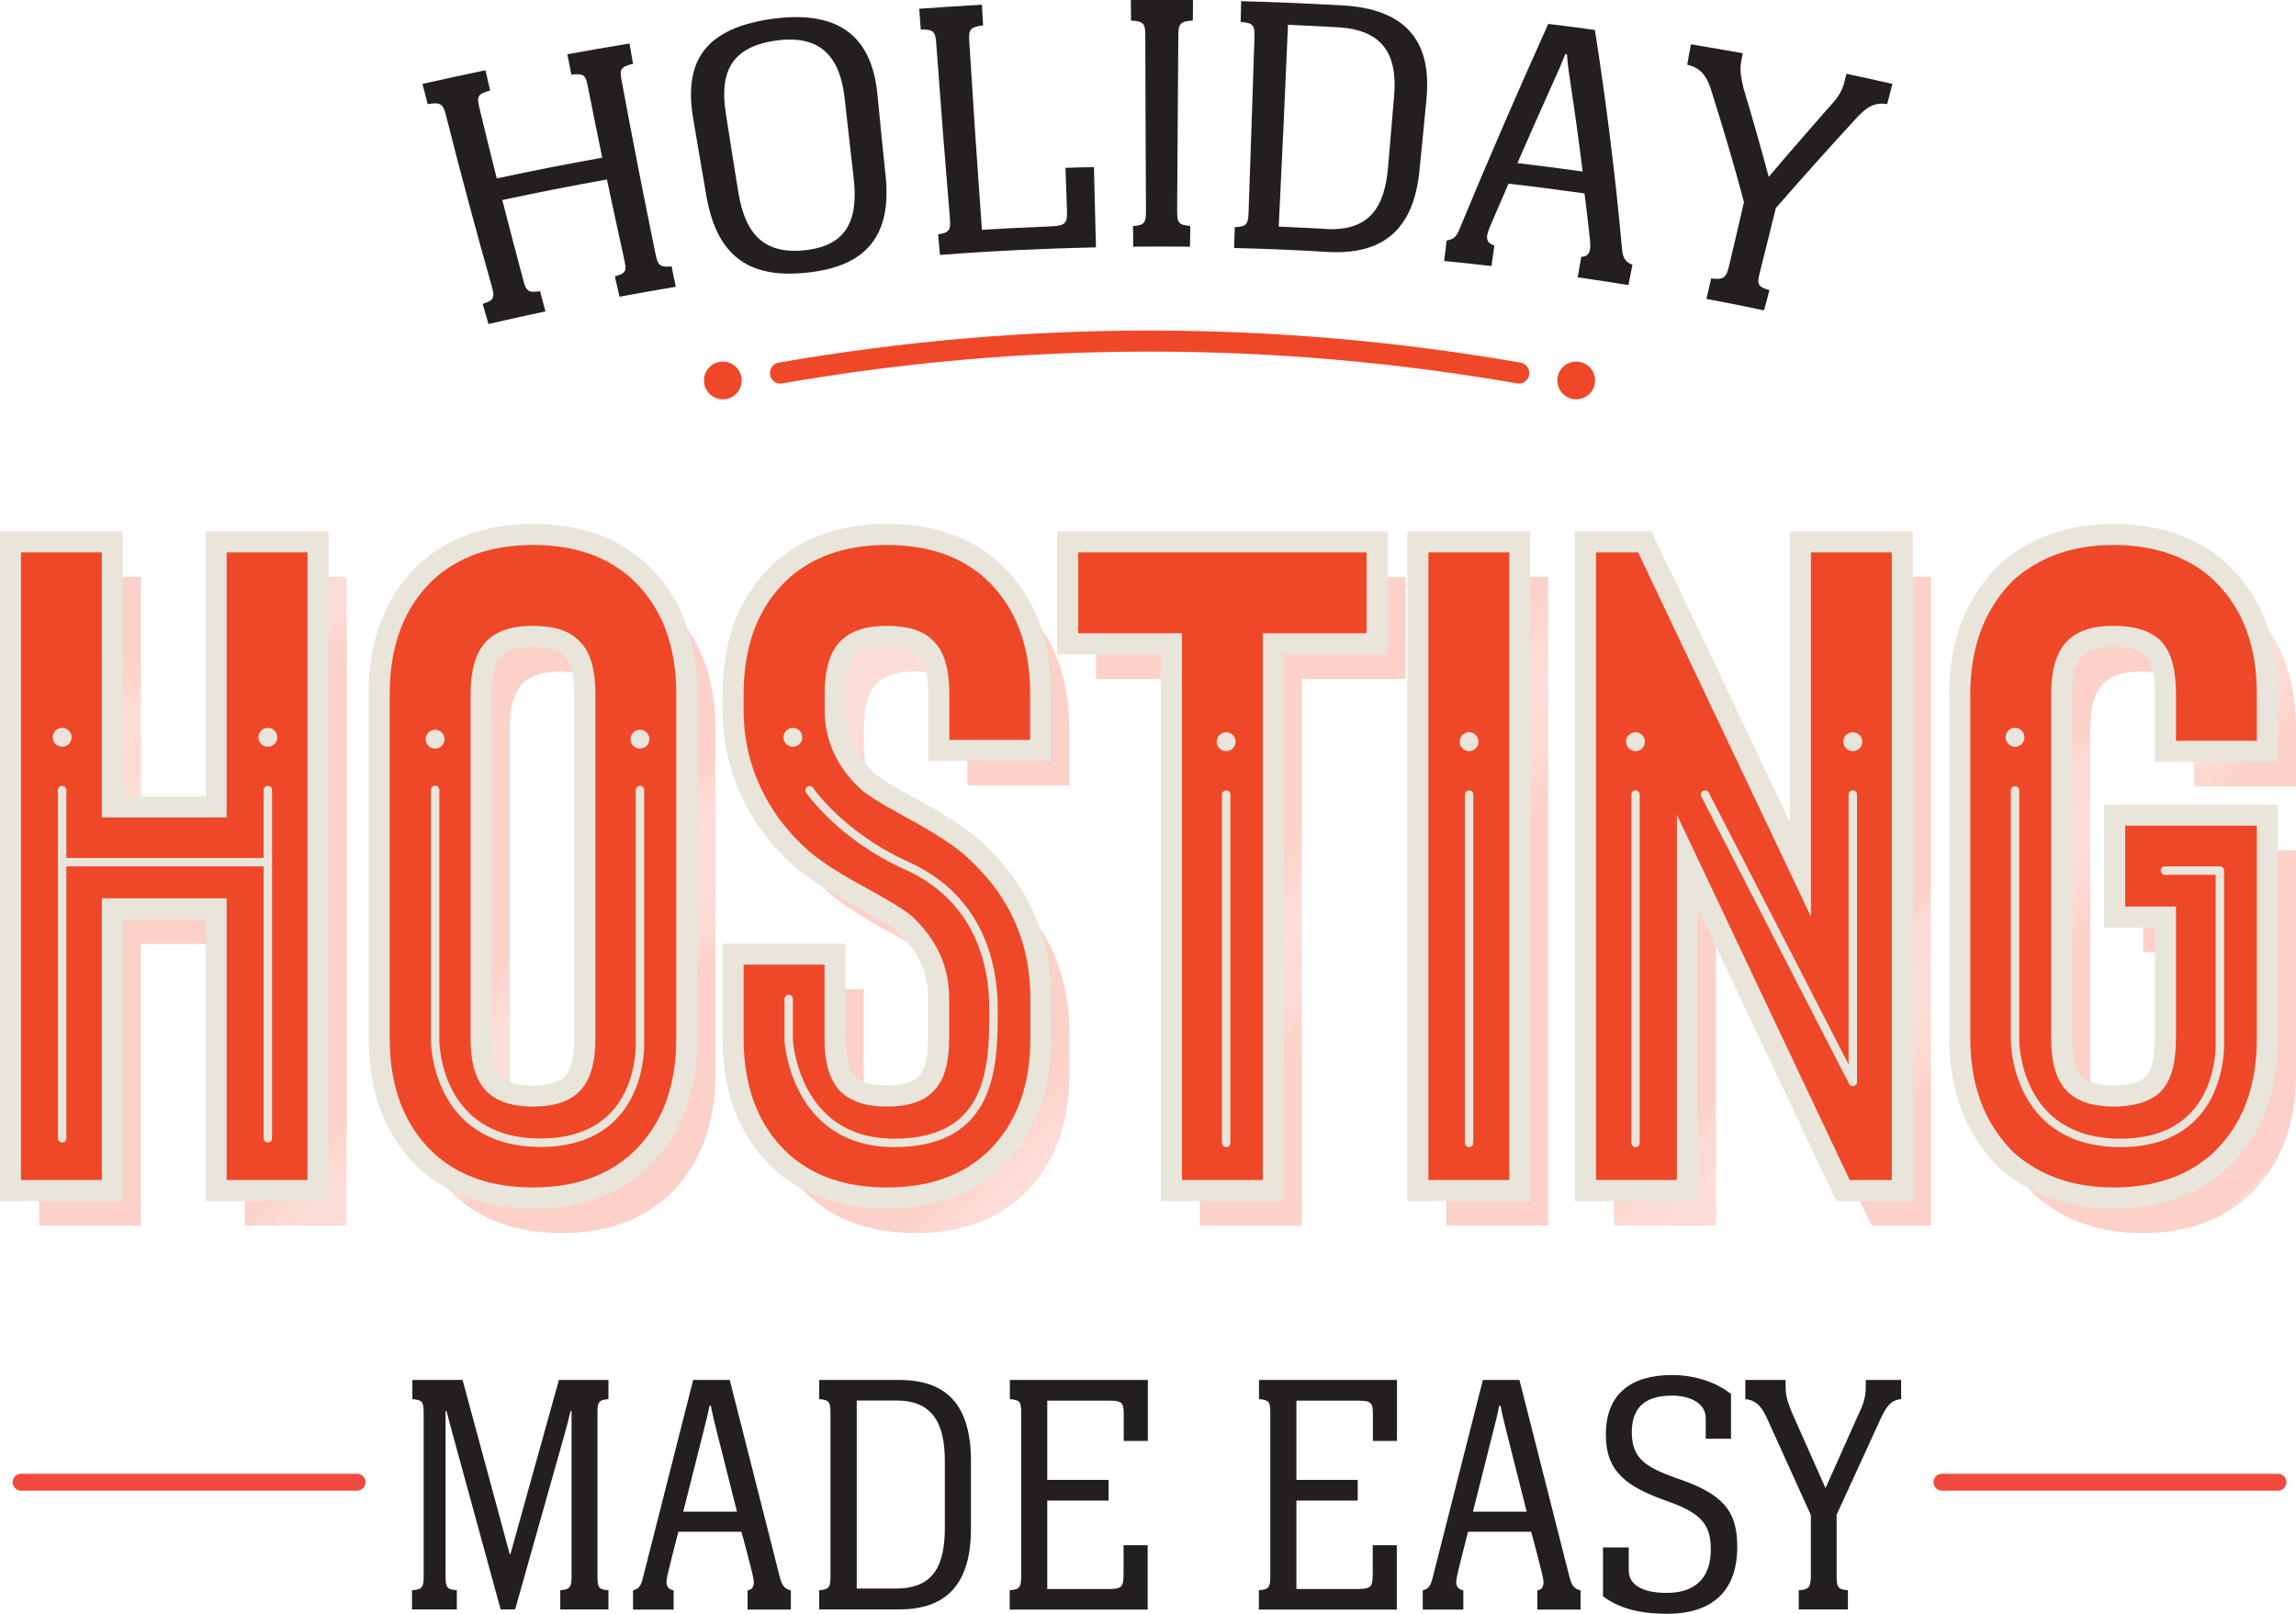 <?xml version="1.0" encoding="UTF-8"?>
<svg id="Layer_2" data-name="Layer 2" xmlns="http://www.w3.org/2000/svg" xmlns:xlink="http://www.w3.org/1999/xlink" viewBox="0 0 136.3 95.79">
  <defs>
    <style>
      .cls-1 {
        fill: url(#New_Pattern_5);
      }

      .cls-1, .cls-2, .cls-3, .cls-4, .cls-5 {
        stroke-width: 0px;
      }

      .cls-6, .cls-2, .cls-7, .cls-8, .cls-9 {
        fill: none;
      }

      .cls-6, .cls-10 {
        stroke-width: 1.25px;
      }

      .cls-6, .cls-7, .cls-8 {
        stroke-linecap: round;
        stroke-linejoin: round;
      }

      .cls-6, .cls-9 {
        stroke: #ef4828;
      }

      .cls-11 {
        clip-path: url(#clippath);
      }

      .cls-10, .cls-8 {
        stroke: #e9e5da;
      }

      .cls-10, .cls-5 {
        fill: #ef4828;
      }

      .cls-10, .cls-9 {
        stroke-miterlimit: 10;
      }

      .cls-7 {
        stroke: #f0493e;
      }

      .cls-3 {
        fill: #231f20;
      }

      .cls-8 {
        stroke-width: .5px;
      }

      .cls-4 {
        fill: #e9e5da;
      }

      .cls-9 {
        stroke-width: .25px;
      }
    </style>
    <clipPath id="clippath">
      <rect class="cls-2" x="0" y="0" width="123.3" height="123.3"/>
    </clipPath>
    <pattern id="New_Pattern_5" data-name="New Pattern 5" x="0" y="0" width="123.3" height="123.3" patternTransform="translate(-6830.75 8054.86) rotate(45) scale(1.45)" patternUnits="userSpaceOnUse" viewBox="0 0 123.3 123.3">
      <g>
        <rect class="cls-2" width="123.3" height="123.3"/>
        <g class="cls-11">
          <line class="cls-9" x1=".51" y1="-36" x2=".51" y2="159.3"/>
          <line class="cls-9" x1="57.43" y1="-36" x2="57.43" y2="159.3"/>
          <line class="cls-9" x1="122.8" y1="-36" x2="122.8" y2="159.3"/>
          <line class="cls-9" x1="84.84" y1="-36" x2="84.84" y2="159.3"/>
          <line class="cls-9" x1="76.41" y1="-36" x2="76.41" y2="159.3"/>
          <line class="cls-9" x1="65.87" y1="-36" x2="65.87" y2="159.3"/>
          <line class="cls-9" x1="102.76" y1="-36" x2="102.76" y2="159.3"/>
          <line class="cls-9" x1="95.39" y1="-36" x2="95.39" y2="159.3"/>
          <line class="cls-9" x1="117.52" y1="-36" x2="117.52" y2="159.3"/>
          <line class="cls-9" x1="116.47" y1="-36" x2="116.47" y2="159.3"/>
          <line class="cls-9" x1="113.31" y1="-36" x2="113.31" y2="159.3"/>
          <line class="cls-9" x1="7.88" y1="-36" x2="7.88" y2="159.3"/>
          <line class="cls-9" x1="109.09" y1="-36" x2="109.09" y2="159.3"/>
          <line class="cls-9" x1="19.48" y1="-36" x2="19.48" y2="159.3"/>
          <line class="cls-9" x1="14.21" y1="-36" x2="14.21" y2="159.3"/>
          <line class="cls-9" x1="11.05" y1="-36" x2="11.05" y2="159.3"/>
          <line class="cls-9" x1="46.89" y1="-36" x2="46.89" y2="159.3"/>
          <line class="cls-9" x1="38.46" y1="-36" x2="38.46" y2="159.3"/>
          <line class="cls-9" x1="30.02" y1="-36" x2="30.02" y2="159.3"/>
          <line class="cls-9" x1="70.08" y1="-36" x2="70.08" y2="159.3"/>
          <line class="cls-9" x1="61.65" y1="-36" x2="61.65" y2="159.3"/>
          <line class="cls-9" x1="51.11" y1="-36" x2="51.11" y2="159.3"/>
          <line class="cls-9" x1="25.81" y1="-36" x2="25.81" y2="159.3"/>
          <line class="cls-9" x1="119.63" y1="-36" x2="119.63" y2="159.3"/>
          <line class="cls-9" x1="118.58" y1="-36" x2="118.58" y2="159.3"/>
          <line class="cls-9" x1="59.54" y1="-36" x2="59.54" y2="159.3"/>
          <line class="cls-9" x1="49" y1="-36" x2="49" y2="159.3"/>
          <line class="cls-9" x1="40.57" y1="-36" x2="40.57" y2="159.3"/>
          <line class="cls-9" x1="86.95" y1="-36" x2="86.95" y2="159.3"/>
          <line class="cls-9" x1="78.52" y1="-36" x2="78.52" y2="159.3"/>
          <line class="cls-9" x1="67.98" y1="-36" x2="67.98" y2="159.3"/>
          <line class="cls-9" x1="106.98" y1="-36" x2="106.98" y2="159.3"/>
          <line class="cls-9" x1="99.6" y1="-36" x2="99.6" y2="159.3"/>
          <line class="cls-9" x1="91.17" y1="-36" x2="91.17" y2="159.3"/>
          <line class="cls-9" x1="42.67" y1="-36" x2="42.67" y2="159.3"/>
          <line class="cls-9" x1="121.74" y1="-36" x2="121.74" y2="159.3"/>
          <line class="cls-9" x1="120.69" y1="-36" x2="120.69" y2="159.3"/>
          <line class="cls-9" x1="72.19" y1="-36" x2="72.19" y2="159.3"/>
          <line class="cls-9" x1="63.76" y1="-36" x2="63.76" y2="159.3"/>
          <line class="cls-9" x1="55.32" y1="-36" x2="55.32" y2="159.3"/>
          <line class="cls-9" x1="93.28" y1="-36" x2="93.28" y2="159.3"/>
          <line class="cls-9" x1="82.73" y1="-36" x2="82.73" y2="159.3"/>
          <line class="cls-9" x1="115.42" y1="-36" x2="115.42" y2="159.3"/>
          <line class="cls-9" x1="111.2" y1="-36" x2="111.2" y2="159.3"/>
          <line class="cls-9" x1="104.87" y1="-36" x2="104.87" y2="159.3"/>
          <line class="cls-9" x1="3.67" y1="-36" x2="3.67" y2="159.3"/>
          <line class="cls-9" x1="97.49" y1="-36" x2="97.49" y2="159.3"/>
          <line class="cls-9" x1="89.06" y1="-36" x2="89.06" y2="159.3"/>
          <line class="cls-9" x1="12.1" y1="-36" x2="12.1" y2="159.3"/>
          <line class="cls-9" x1="8.94" y1="-36" x2="8.94" y2="159.3"/>
          <line class="cls-9" x1="5.78" y1="-36" x2="5.78" y2="159.3"/>
          <line class="cls-9" x1="32.13" y1="-36" x2="32.13" y2="159.3"/>
          <line class="cls-9" x1="23.7" y1="-36" x2="23.7" y2="159.3"/>
          <line class="cls-9" x1="15.26" y1="-36" x2="15.26" y2="159.3"/>
          <line class="cls-9" x1="53.22" y1="-36" x2="53.22" y2="159.3"/>
          <line class="cls-9" x1="44.78" y1="-36" x2="44.78" y2="159.3"/>
          <line class="cls-9" x1="34.24" y1="-36" x2="34.24" y2="159.3"/>
          <line class="cls-9" x1="1.56" y1="-36" x2="1.56" y2="159.3"/>
          <line class="cls-9" x1="80.63" y1="-36" x2="80.63" y2="159.3"/>
          <line class="cls-9" x1="74.3" y1="-36" x2="74.3" y2="159.3"/>
          <line class="cls-9" x1="6.83" y1="-36" x2="6.83" y2="159.3"/>
          <line class="cls-9" x1="4.72" y1="-36" x2="4.72" y2="159.3"/>
          <line class="cls-9" x1="2.61" y1="-36" x2="2.61" y2="159.3"/>
          <line class="cls-9" x1="17.37" y1="-36" x2="17.37" y2="159.3"/>
          <line class="cls-9" x1="13.16" y1="-36" x2="13.16" y2="159.3"/>
          <line class="cls-9" x1="9.99" y1="-36" x2="9.99" y2="159.3"/>
          <line class="cls-9" x1="36.35" y1="-36" x2="36.35" y2="159.3"/>
          <line class="cls-9" x1="27.92" y1="-36" x2="27.92" y2="159.3"/>
          <line class="cls-9" x1="21.59" y1="-36" x2="21.59" y2="159.3"/>
          <line class="cls-9" x1="52.16" y1="-36" x2="52.16" y2="159.3"/>
          <line class="cls-9" x1="79.57" y1="-36" x2="79.57" y2="159.3"/>
          <line class="cls-9" x1="71.14" y1="-36" x2="71.14" y2="159.3"/>
          <line class="cls-9" x1="60.6" y1="-36" x2="60.6" y2="159.3"/>
          <line class="cls-9" x1="105.93" y1="-36" x2="105.93" y2="159.3"/>
          <line class="cls-9" x1="100.66" y1="-36" x2="100.66" y2="159.3"/>
          <line class="cls-9" x1="90.11" y1="-36" x2="90.11" y2="159.3"/>
          <line class="cls-9" x1="114.36" y1="-36" x2="114.36" y2="159.3"/>
          <line class="cls-9" x1="112.25" y1="-36" x2="112.25" y2="159.3"/>
          <line class="cls-9" x1="110.14" y1="-36" x2="110.14" y2="159.3"/>
          <line class="cls-9" x1="103.82" y1="-36" x2="103.82" y2="159.3"/>
          <line class="cls-9" x1="98.55" y1="-36" x2="98.55" y2="159.3"/>
          <line class="cls-9" x1="41.62" y1="-36" x2="41.62" y2="159.3"/>
          <line class="cls-9" x1="33.19" y1="-36" x2="33.19" y2="159.3"/>
          <line class="cls-9" x1="24.75" y1="-36" x2="24.75" y2="159.3"/>
          <line class="cls-9" x1="64.81" y1="-36" x2="64.81" y2="159.3"/>
          <line class="cls-9" x1="56.38" y1="-36" x2="56.38" y2="159.3"/>
          <line class="cls-9" x1="45.84" y1="-36" x2="45.84" y2="159.3"/>
          <line class="cls-9" x1="20.54" y1="-36" x2="20.54" y2="159.3"/>
          <line class="cls-9" x1="54.27" y1="-36" x2="54.27" y2="159.3"/>
          <line class="cls-9" x1="43.73" y1="-36" x2="43.73" y2="159.3"/>
          <line class="cls-9" x1="35.29" y1="-36" x2="35.29" y2="159.3"/>
          <line class="cls-9" x1="81.68" y1="-36" x2="81.68" y2="159.3"/>
          <line class="cls-9" x1="73.25" y1="-36" x2="73.25" y2="159.3"/>
          <line class="cls-9" x1="62.7" y1="-36" x2="62.7" y2="159.3"/>
          <line class="cls-9" x1="101.71" y1="-36" x2="101.71" y2="159.3"/>
          <line class="cls-9" x1="94.33" y1="-36" x2="94.33" y2="159.3"/>
          <line class="cls-9" x1="85.9" y1="-36" x2="85.9" y2="159.3"/>
          <line class="cls-9" x1="37.4" y1="-36" x2="37.4" y2="159.3"/>
          <line class="cls-9" x1="66.92" y1="-36" x2="66.92" y2="159.3"/>
          <line class="cls-9" x1="58.49" y1="-36" x2="58.49" y2="159.3"/>
          <line class="cls-9" x1="50.05" y1="-36" x2="50.05" y2="159.3"/>
          <line class="cls-9" x1="96.44" y1="-36" x2="96.44" y2="159.3"/>
          <line class="cls-9" x1="88.01" y1="-36" x2="88.01" y2="159.3"/>
          <line class="cls-9" x1="77.46" y1="-36" x2="77.46" y2="159.3"/>
          <line class="cls-9" x1="108.04" y1="-36" x2="108.04" y2="159.3"/>
          <line class="cls-9" x1="92.22" y1="-36" x2="92.22" y2="159.3"/>
          <line class="cls-9" x1="83.79" y1="-36" x2="83.79" y2="159.3"/>
          <line class="cls-9" x1="26.86" y1="-36" x2="26.86" y2="159.3"/>
          <line class="cls-9" x1="18.43" y1="-36" x2="18.43" y2="159.3"/>
          <line class="cls-9" x1="47.95" y1="-36" x2="47.95" y2="159.3"/>
          <line class="cls-9" x1="39.51" y1="-36" x2="39.51" y2="159.3"/>
          <line class="cls-9" x1="28.97" y1="-36" x2="28.97" y2="159.3"/>
          <line class="cls-9" x1="75.36" y1="-36" x2="75.36" y2="159.3"/>
          <line class="cls-9" x1="69.03" y1="-36" x2="69.03" y2="159.3"/>
          <line class="cls-9" x1="31.08" y1="-36" x2="31.08" y2="159.3"/>
          <line class="cls-9" x1="22.64" y1="-36" x2="22.64" y2="159.3"/>
          <line class="cls-9" x1="16.32" y1="-36" x2="16.32" y2="159.3"/>
        </g>
      </g>
    </pattern>
  </defs>
  <g id="Layer_1-2" data-name="Layer 1">
    <g>
      <g>
        <g>
          <g>
            <path class="cls-1" d="M14.53,34.24h6.05v38.5h-6.05v-16.72h-6.16v16.72H2.32v-38.5h6.05v15.73h6.16v-15.73Z"/>
            <path class="cls-1" d="M33.34,73.18c-2.64,0-4.77-.75-6.38-2.26-1.83-1.76-2.75-4.16-2.75-7.2v-20.46c0-3.04.92-5.44,2.75-7.2,1.61-1.5,3.74-2.26,6.38-2.26s4.77.75,6.38,2.26c1.83,1.76,2.75,4.16,2.75,7.2v20.46c0,3.04-.92,5.44-2.75,7.2-1.61,1.5-3.74,2.26-6.38,2.26ZM33.34,39.85c-1.03,0-1.78.22-2.25.66-.55.51-.83,1.43-.83,2.75v20.46c0,1.32.27,2.24.83,2.75.48.44,1.23.66,2.25.66s1.81-.22,2.25-.66c.55-.48.83-1.39.83-2.75v-20.46c0-1.36-.27-2.27-.83-2.75-.44-.44-1.19-.66-2.25-.66Z"/>
            <path class="cls-1" d="M54.35,73.18c-2.64,0-4.77-.75-6.38-2.26-1.83-1.76-2.75-4.16-2.75-7.2v-5.01h6.05v5.01c0,1.32.27,2.24.82,2.75.48.44,1.23.66,2.26.66s1.81-.22,2.25-.66c.55-.48.82-1.39.82-2.75v-2.42c0-1.69-.68-3.15-2.03-4.4-.29-.26-1.06-.73-2.31-1.43-1.72-.92-2.99-1.72-3.79-2.42-1.32-1.17-2.33-2.51-3.02-4.01-.7-1.5-1.05-3.12-1.05-4.84v-.94c0-3.04.92-5.44,2.75-7.2,1.61-1.5,3.74-2.26,6.38-2.26s4.77.75,6.38,2.26c1.83,1.76,2.75,4.16,2.75,7.2v3.36h-6.05v-3.36c0-1.36-.27-2.27-.82-2.75-.44-.44-1.19-.66-2.25-.66s-1.78.22-2.26.66c-.55.51-.82,1.43-.82,2.75v.94c0,1.69.68,3.13,2.03,4.34.37.29,1.08.73,2.15,1.32,1.91,1.03,3.23,1.87,3.96,2.53,2.71,2.42,4.07,5.39,4.07,8.91v2.42c0,3.04-.92,5.44-2.75,7.2-1.61,1.5-3.74,2.26-6.38,2.26Z"/>
            <path class="cls-1" d="M83.44,34.24v6.05h-6.16v32.45h-6.05v-32.45h-6.16v-6.05h18.37Z"/>
            <path class="cls-1" d="M85.86,72.74v-38.5h6.05v38.5h-6.05Z"/>
            <path class="cls-1" d="M114.63,34.24v38.5h-3.52l-9.24-19.53v19.53h-6.05v-38.5h3.52l9.24,19.47v-19.47h6.05Z"/>
            <path class="cls-1" d="M127.17,73.18c-2.57,0-4.69-.75-6.38-2.26-1.83-1.83-2.75-4.23-2.75-7.2v-20.46c0-2.97.92-5.37,2.75-7.2,1.69-1.5,3.81-2.26,6.38-2.26s4.77.75,6.38,2.26c1.83,1.76,2.75,4.16,2.75,7.2v3.41h-6.05v-3.41c0-1.36-.26-2.27-.77-2.75-.48-.44-1.25-.66-2.31-.66s-1.78.22-2.25.66c-.55.51-.83,1.43-.83,2.75v20.46c0,1.32.27,2.24.83,2.75.48.44,1.23.66,2.25.66s1.83-.22,2.31-.66c.51-.48.77-1.39.77-2.75v-7.21h-3.02v-6.05h9.07v13.26c0,3.04-.92,5.44-2.75,7.2-1.61,1.5-3.74,2.26-6.38,2.26Z"/>
          </g>
          <g>
            <path class="cls-10" d="M12.83,32.16h6.05v38.5h-6.05v-16.72h-6.16v16.72H.62v-38.5h6.05v15.73h6.16v-15.73Z"/>
            <path class="cls-10" d="M31.64,71.1c-2.64,0-4.77-.75-6.38-2.26-1.83-1.76-2.75-4.16-2.75-7.2v-20.46c0-3.04.92-5.44,2.75-7.2,1.61-1.5,3.74-2.26,6.38-2.26s4.77.75,6.38,2.26c1.83,1.76,2.75,4.16,2.75,7.2v20.46c0,3.04-.92,5.44-2.75,7.2-1.61,1.5-3.74,2.26-6.38,2.26ZM31.64,37.77c-1.03,0-1.78.22-2.25.66-.55.51-.83,1.43-.83,2.75v20.46c0,1.32.27,2.24.83,2.75.48.44,1.23.66,2.25.66s1.81-.22,2.25-.66c.55-.48.83-1.39.83-2.75v-20.46c0-1.36-.27-2.27-.83-2.75-.44-.44-1.19-.66-2.25-.66Z"/>
            <path class="cls-10" d="M52.65,71.1c-2.64,0-4.77-.75-6.38-2.26-1.83-1.76-2.75-4.16-2.75-7.2v-5.01h6.05v5.01c0,1.32.27,2.24.82,2.75.48.44,1.23.66,2.26.66s1.81-.22,2.25-.66c.55-.48.82-1.39.82-2.75v-2.42c0-1.69-.68-3.15-2.03-4.4-.29-.26-1.06-.73-2.31-1.43-1.72-.92-2.99-1.72-3.79-2.42-1.32-1.17-2.33-2.51-3.02-4.01-.7-1.5-1.05-3.12-1.05-4.84v-.94c0-3.04.92-5.44,2.75-7.2,1.61-1.5,3.74-2.26,6.38-2.26s4.77.75,6.38,2.26c1.83,1.76,2.75,4.16,2.75,7.2v3.36h-6.05v-3.36c0-1.36-.27-2.27-.82-2.75-.44-.44-1.19-.66-2.25-.66s-1.78.22-2.26.66c-.55.51-.82,1.43-.82,2.75v.94c0,1.69.68,3.13,2.03,4.34.37.29,1.08.73,2.15,1.32,1.91,1.03,3.23,1.87,3.96,2.53,2.71,2.42,4.07,5.39,4.07,8.91v2.42c0,3.04-.92,5.44-2.75,7.2-1.61,1.5-3.74,2.26-6.38,2.26Z"/>
            <path class="cls-10" d="M81.75,32.16v6.05h-6.16v32.45h-6.05v-32.45h-6.16v-6.05h18.37Z"/>
            <path class="cls-10" d="M84.17,70.66v-38.5h6.05v38.5h-6.05Z"/>
            <path class="cls-10" d="M112.93,32.16v38.5h-3.52l-9.24-19.53v19.53h-6.05v-38.5h3.52l9.24,19.47v-19.47h6.05Z"/>
            <path class="cls-10" d="M125.47,71.1c-2.57,0-4.69-.75-6.38-2.26-1.83-1.83-2.75-4.23-2.75-7.2v-20.46c0-2.97.92-5.37,2.75-7.2,1.69-1.5,3.81-2.26,6.38-2.26s4.77.75,6.38,2.26c1.83,1.76,2.75,4.16,2.75,7.2v3.41h-6.05v-3.41c0-1.36-.26-2.27-.77-2.75-.48-.44-1.25-.66-2.31-.66s-1.78.22-2.25.66c-.55.51-.83,1.43-.83,2.75v20.46c0,1.32.27,2.24.83,2.75.48.44,1.23.66,2.25.66s1.83-.22,2.31-.66c.51-.48.77-1.39.77-2.75v-7.21h-3.02v-6.05h9.07v13.26c0,3.04-.92,5.44-2.75,7.2-1.61,1.5-3.74,2.26-6.38,2.26Z"/>
          </g>
        </g>
        <g>
          <g>
            <line class="cls-8" x1="97.09" y1="67.83" x2="97.09" y2="47.16"/>
            <circle class="cls-4" cx="97.09" cy="44.02" r=".56"/>
            <polyline class="cls-8" points="109.99 47.16 109.99 64.21 101.22 47.16"/>
            <circle class="cls-4" cx="109.99" cy="44.02" r=".56"/>
          </g>
          <g>
            <line class="cls-8" x1="3.69" y1="67.56" x2="3.69" y2="46.89"/>
            <circle class="cls-4" cx="3.69" cy="43.76" r=".56"/>
            <line class="cls-8" x1="15.9" y1="67.56" x2="15.9" y2="46.89"/>
            <circle class="cls-4" cx="15.9" cy="43.76" r=".56"/>
            <line class="cls-8" x1="3.69" y1="51.17" x2="15.9" y2="51.17"/>
          </g>
          <g>
            <path class="cls-8" d="M25.83,46.88v14.88s0,6.06,6.26,6.06,5.9-6.06,5.9-6.06v-14.87"/>
            <circle class="cls-4" cx="25.83" cy="43.87" r=".56"/>
            <circle class="cls-4" cx="37.99" cy="43.87" r=".56"/>
          </g>
          <g>
            <path class="cls-8" d="M46.82,59.29v2.48s.36,6.06,6.26,6.06,5.9-4.69,5.9-7.94-1.23-6.74-5.15-8.51c-3.92-1.76-5.77-4.48-5.77-4.48"/>
            <circle class="cls-4" cx="47.07" cy="43.76" r=".56"/>
          </g>
          <g>
            <line class="cls-8" x1="87.21" y1="67.83" x2="87.21" y2="47.16"/>
            <circle class="cls-4" cx="87.21" cy="44.02" r=".56"/>
          </g>
          <g>
            <path class="cls-8" d="M119.62,46.91v14.86s0,6.06,6.26,6.06,5.9-6.06,5.9-6.06v-10.1h-3.26"/>
            <circle class="cls-4" cx="119.62" cy="43.76" r=".56"/>
          </g>
          <g>
            <line class="cls-8" x1="72.79" y1="67.83" x2="72.79" y2="47.16"/>
            <circle class="cls-4" cx="72.79" cy="44.02" r=".56"/>
          </g>
        </g>
      </g>
      <g>
        <path class="cls-3" d="M24.48,94.38c.61-.04.67-.21.67-.84v-9.66c0-.65-.06-.8-.67-.84v-1.14h2.98l2.8,10.34h.04l2.88-10.34h2.94v1.14c-.61.04-.65.2-.65.84v9.66c0,.65.04.8.65.84v1.14h-2.86v-1.14c.61-.04.67-.21.67-.84v-9.79h-.06c-.1.43-.22.9-.37,1.43l-2.92,10.34h-.86l-2.88-10.52c-.1-.39-.23-.84-.33-1.25h-.06v9.79c0,.65.06.8.67.84v1.14h-2.66v-1.14Z"/>
        <path class="cls-3" d="M43.32,81.9l2.98,11.73c.14.57.37.69.65.76v1.14h-2.57v-1.14c.39-.06.41-.41.33-.78,0-.08-.67-2.66-.7-2.7h-3.74s-.67,2.59-.67,2.72c-.08.37-.04.67.39.76v1.14h-2.41v-1.14c.31-.08.47-.23.59-.76l2.98-11.73h2.17ZM43.75,89.72l-1.18-4.68c-.12-.51-.27-1.04-.37-1.61h-.08c-.1.51-.23,1.04-.37,1.57l-1.19,4.72h3.19Z"/>
        <path class="cls-3" d="M48.63,94.38c.61-.04.67-.21.67-.84v-9.66c0-.65-.06-.8-.67-.84v-1.14h4.74c2.8,0,4.27,1.45,4.27,4.82v4c0,3.25-1.41,4.8-4.27,4.8h-4.74v-1.14ZM53.19,94.28c2.27,0,2.9-1.41,2.9-3.62v-3.96c0-2.37-.84-3.58-2.88-3.58h-2.35v11.16h2.33Z"/>
        <path class="cls-3" d="M59.95,94.38c.61-.04.67-.21.67-.86v-9.68c0-.61-.06-.76-.67-.8v-1.14h8.19v3.62h-1.43v-1.61c0-.63-.1-.78-.82-.78h-3.72v4.7h3.64v1.23h-3.64v5.25h3.39c1.04,0,1.14-.04,1.14-.94v-1.66h1.43v3.82h-8.19v-1.14Z"/>
        <path class="cls-3" d="M74.74,94.38c.61-.04.67-.21.67-.86v-9.68c0-.61-.06-.76-.67-.8v-1.14h8.19v3.62h-1.43v-1.61c0-.63-.1-.78-.82-.78h-3.72v4.7h3.64v1.23h-3.64v5.25h3.39c1.04,0,1.14-.04,1.14-.94v-1.66h1.43v3.82h-8.19v-1.14Z"/>
        <path class="cls-3" d="M90.2,81.9l2.98,11.73c.14.57.37.69.65.76v1.14h-2.57v-1.14c.39-.06.41-.41.33-.78,0-.08-.67-2.66-.7-2.7h-3.74s-.67,2.59-.67,2.72c-.08.37-.04.67.39.76v1.14h-2.41v-1.14c.31-.08.47-.23.59-.76l2.98-11.73h2.17ZM90.63,89.72l-1.18-4.68c-.12-.51-.27-1.04-.37-1.61h-.08c-.1.51-.23,1.04-.37,1.57l-1.19,4.72h3.19Z"/>
        <path class="cls-3" d="M102.75,85.39h-1.49v-1.21c0-1-1.1-1.35-2-1.35-1.74,0-2.39.84-2.39,2.17,0,1.59.86,2.08,2.62,2.72l.51.18c2.57.94,3.13,2.06,3.13,3.94,0,2.06-.98,3.94-4.17,3.94-1.76,0-2.94-.39-3.8-1.04v-2.9h1.53v1.37c0,.92.94,1.33,2.25,1.33,2.04,0,2.62-1.27,2.62-2.55,0-1.39-.43-2.15-2.55-2.88-2.51-.88-3.68-1.8-3.68-3.96,0-2.49,1.57-3.54,3.92-3.54,1.61,0,2.82.57,3.51,1.12v2.66Z"/>
        <path class="cls-3" d="M106.81,94.38c.61-.04.69-.23.69-.88v-3.58l-2.62-5.78c-.37-.82-.78-1.06-1.27-1.1v-1.14h2.39v.37c0,.59.12.9.35,1.51l2.02,4.54,1.9-4.25c.29-.61.49-1.06.49-1.74v-.43h2.1v1.14c-.59.04-.86.43-1.17,1.06l-2.66,5.8v3.6c0,.67.04.84.67.88v1.14h-2.92v-1.14Z"/>
      </g>
      <g>
        <line class="cls-7" x1="115.28" y1="87.97" x2="135.23" y2="87.97"/>
        <line class="cls-7" x1="1.25" y1="87.97" x2="21.2" y2="87.97"/>
      </g>
      <g>
        <path class="cls-3" d="M28.64,18.04c.71-.21.74-.4.55-1.06-.95-3.37-1.86-6.74-2.71-10.12-.17-.66-.29-.82-1.09-.68-.1-.4-.21-.8-.31-1.2,1.25-.28,2.49-.55,3.74-.81.09.4.18.8.28,1.2-.75.2-.8.37-.65.99.34,1.41.68,2.82,1.04,4.23,2.09-.45,4.18-.86,6.26-1.23-.29-1.42-.58-2.84-.86-4.26-.12-.63-.23-.76-.97-.67-.08-.4-.16-.81-.24-1.21,1.23-.22,2.46-.44,3.69-.64.07.4.14.81.21,1.21-.78.17-.8.36-.67,1.03.63,3.41,1.3,6.82,2,10.23.14.67.22.83.96.76.08.4.16.81.25,1.21-1.11.19-2.23.38-3.34.59-.09-.4-.19-.8-.28-1.21.67-.17.7-.33.57-.94-.35-1.6-.7-3.21-1.04-4.81-2.07.37-4.14.78-6.21,1.22.41,1.59.82,3.19,1.25,4.78.16.6.28.75.99.63.11.4.21.8.32,1.2-1.13.24-2.25.49-3.38.75-.12-.4-.23-.8-.35-1.2Z"/>
        <path class="cls-3" d="M52.09,5.63c.16,1.63.32,3.25.49,4.88.34,3.44-1.13,5.25-4.49,5.65-3.43.42-5.47-.77-6.14-4.44-.27-1.56-.54-3.13-.8-4.69-.56-3.31.6-5.41,4.91-5.94,3.81-.45,5.71,1.13,6.03,4.54ZM50.68,10.59c-.18-1.57-.36-3.13-.53-4.7-.27-2.51-1.42-3.8-3.95-3.5-2.94.36-3.47,2.05-3.11,4.35.24,1.56.49,3.12.74,4.67.4,2.46,1.51,3.74,4.05,3.43,2.32-.28,3.09-1.71,2.8-4.25Z"/>
        <path class="cls-3" d="M55.67,13.91c.72-.1.77-.28.72-.96-.29-3.45-.56-6.91-.81-10.36-.05-.7-.14-.85-.92-.84-.03-.41-.06-.82-.09-1.23,1.24-.09,2.48-.17,3.72-.24.02.41.05.82.07,1.23-.8.09-.86.27-.82.95.23,3.73.48,7.45.75,11.18,1.26-.08,2.53-.14,3.79-.19,1.17-.04,1.29-.11,1.26-1.01-.03-.83-.06-1.65-.09-2.48.56-.02,1.13-.03,1.69-.04.04,1.59.08,3.18.12,4.76-3.09.07-6.17.21-9.26.45-.04-.41-.07-.82-.11-1.23Z"/>
        <path class="cls-3" d="M67.24,13.42c.72-.05.79-.22.79-.91-.02-3.46-.03-6.92-.04-10.39,0-.7-.08-.86-.85-.9,0-.41,0-.82-.01-1.23,1.23-.01,2.46,0,3.69,0,0,.41,0,.82-.01,1.23-.77.04-.85.21-.86.89-.02,3.46-.05,6.92-.07,10.39,0,.7.07.86.78.91,0,.41-.01.82-.02,1.23-1.12-.01-2.25-.01-3.37,0,0-.41,0-.82-.01-1.23Z"/>
        <path class="cls-3" d="M73.3,13.48c.72-.02.8-.2.82-.88.12-3.46.24-6.92.35-10.38.02-.7-.05-.86-.82-.92.01-.41.02-.82.03-1.23,2.01.05,4.02.14,6.03.25,3.57.21,5.32,1.95,4.97,5.56-.14,1.43-.27,2.86-.42,4.29-.36,3.48-2.18,4.98-5.49,4.78-1.84-.11-3.67-.19-5.51-.23.01-.41.03-.82.04-1.23ZM78.65,13.59c2.65.16,3.54-1.28,3.75-3.65.12-1.42.24-2.83.36-4.25.22-2.54-.74-3.92-3.33-4.07-.99-.06-1.98-.1-2.97-.15-.17,3.99-.35,7.99-.55,11.98.91.04,1.82.08,2.73.13Z"/>
        <path class="cls-3" d="M94.68,1.78c.68,4.34,1.22,8.67,1.61,13,.05.63.29.81.62.93-.08.4-.16.81-.24,1.21-1-.16-2-.32-3.01-.46.07-.41.14-.81.21-1.22.47,0,.56-.36.53-.77.02-.09-.32-2.94-.34-2.99-1.51-.21-3.01-.41-4.51-.58,0,.04-1.18,2.68-1.19,2.81-.15.38-.14.71.35.86-.06.41-.11.81-.17,1.22-.94-.11-1.87-.21-2.81-.3.05-.41.1-.82.15-1.22.37-.05.58-.18.79-.74,1.68-4.06,3.43-8.09,5.24-12.11.92.11,1.85.23,2.77.36ZM93.95,10.18c-.21-1.73-.45-3.45-.71-5.18-.08-.56-.18-1.15-.22-1.78-.03,0-.07,0-.1-.01-.2.53-.44,1.07-.69,1.62-.73,1.61-1.44,3.23-2.15,4.85,1.29.15,2.58.32,3.88.5Z"/>
        <path class="cls-3" d="M101.61,16.53c.73.09.88-.08,1.04-.77.3-1.26.59-2.51.88-3.77-.6-2.24-1.26-4.47-1.97-6.71-.3-.95-.78-1.3-1.4-1.44.07-.4.14-.81.22-1.21,1.03.17,2.05.35,3.08.53-.03.13-.05.26-.08.39-.12.63-.03.98.12,1.68.53,1.76,1.03,3.51,1.5,5.27,1.13-1.34,2.28-2.66,3.44-3.98.52-.57.9-.98,1.06-1.69.04-.15.07-.3.11-.45.91.19,1.82.39,2.73.6-.1.4-.2.8-.31,1.2-.78-.13-1.22.2-1.78.78-1.64,1.78-3.25,3.58-4.83,5.39-.31,1.26-.62,2.52-.94,3.78-.18.71-.17.89.56,1.09-.1.4-.21.8-.32,1.2-1.14-.24-2.28-.47-3.42-.68.1-.4.19-.8.28-1.21Z"/>
      </g>
      <g>
        <path class="cls-6" d="M46.33,22.14c14.5-2.53,29.33-2.53,43.83,0"/>
        <path class="cls-5" d="M93.57,23.7c-.62,0-1.12-.5-1.12-1.12s.5-1.12,1.12-1.12,1.12.5,1.12,1.12-.5,1.12-1.12,1.12h0Z"/>
        <path class="cls-5" d="M42.91,23.7c-.62,0-1.12-.5-1.12-1.12s.5-1.12,1.12-1.12,1.12.5,1.12,1.12-.5,1.12-1.12,1.12h0Z"/>
      </g>
    </g>
  </g>
</svg>